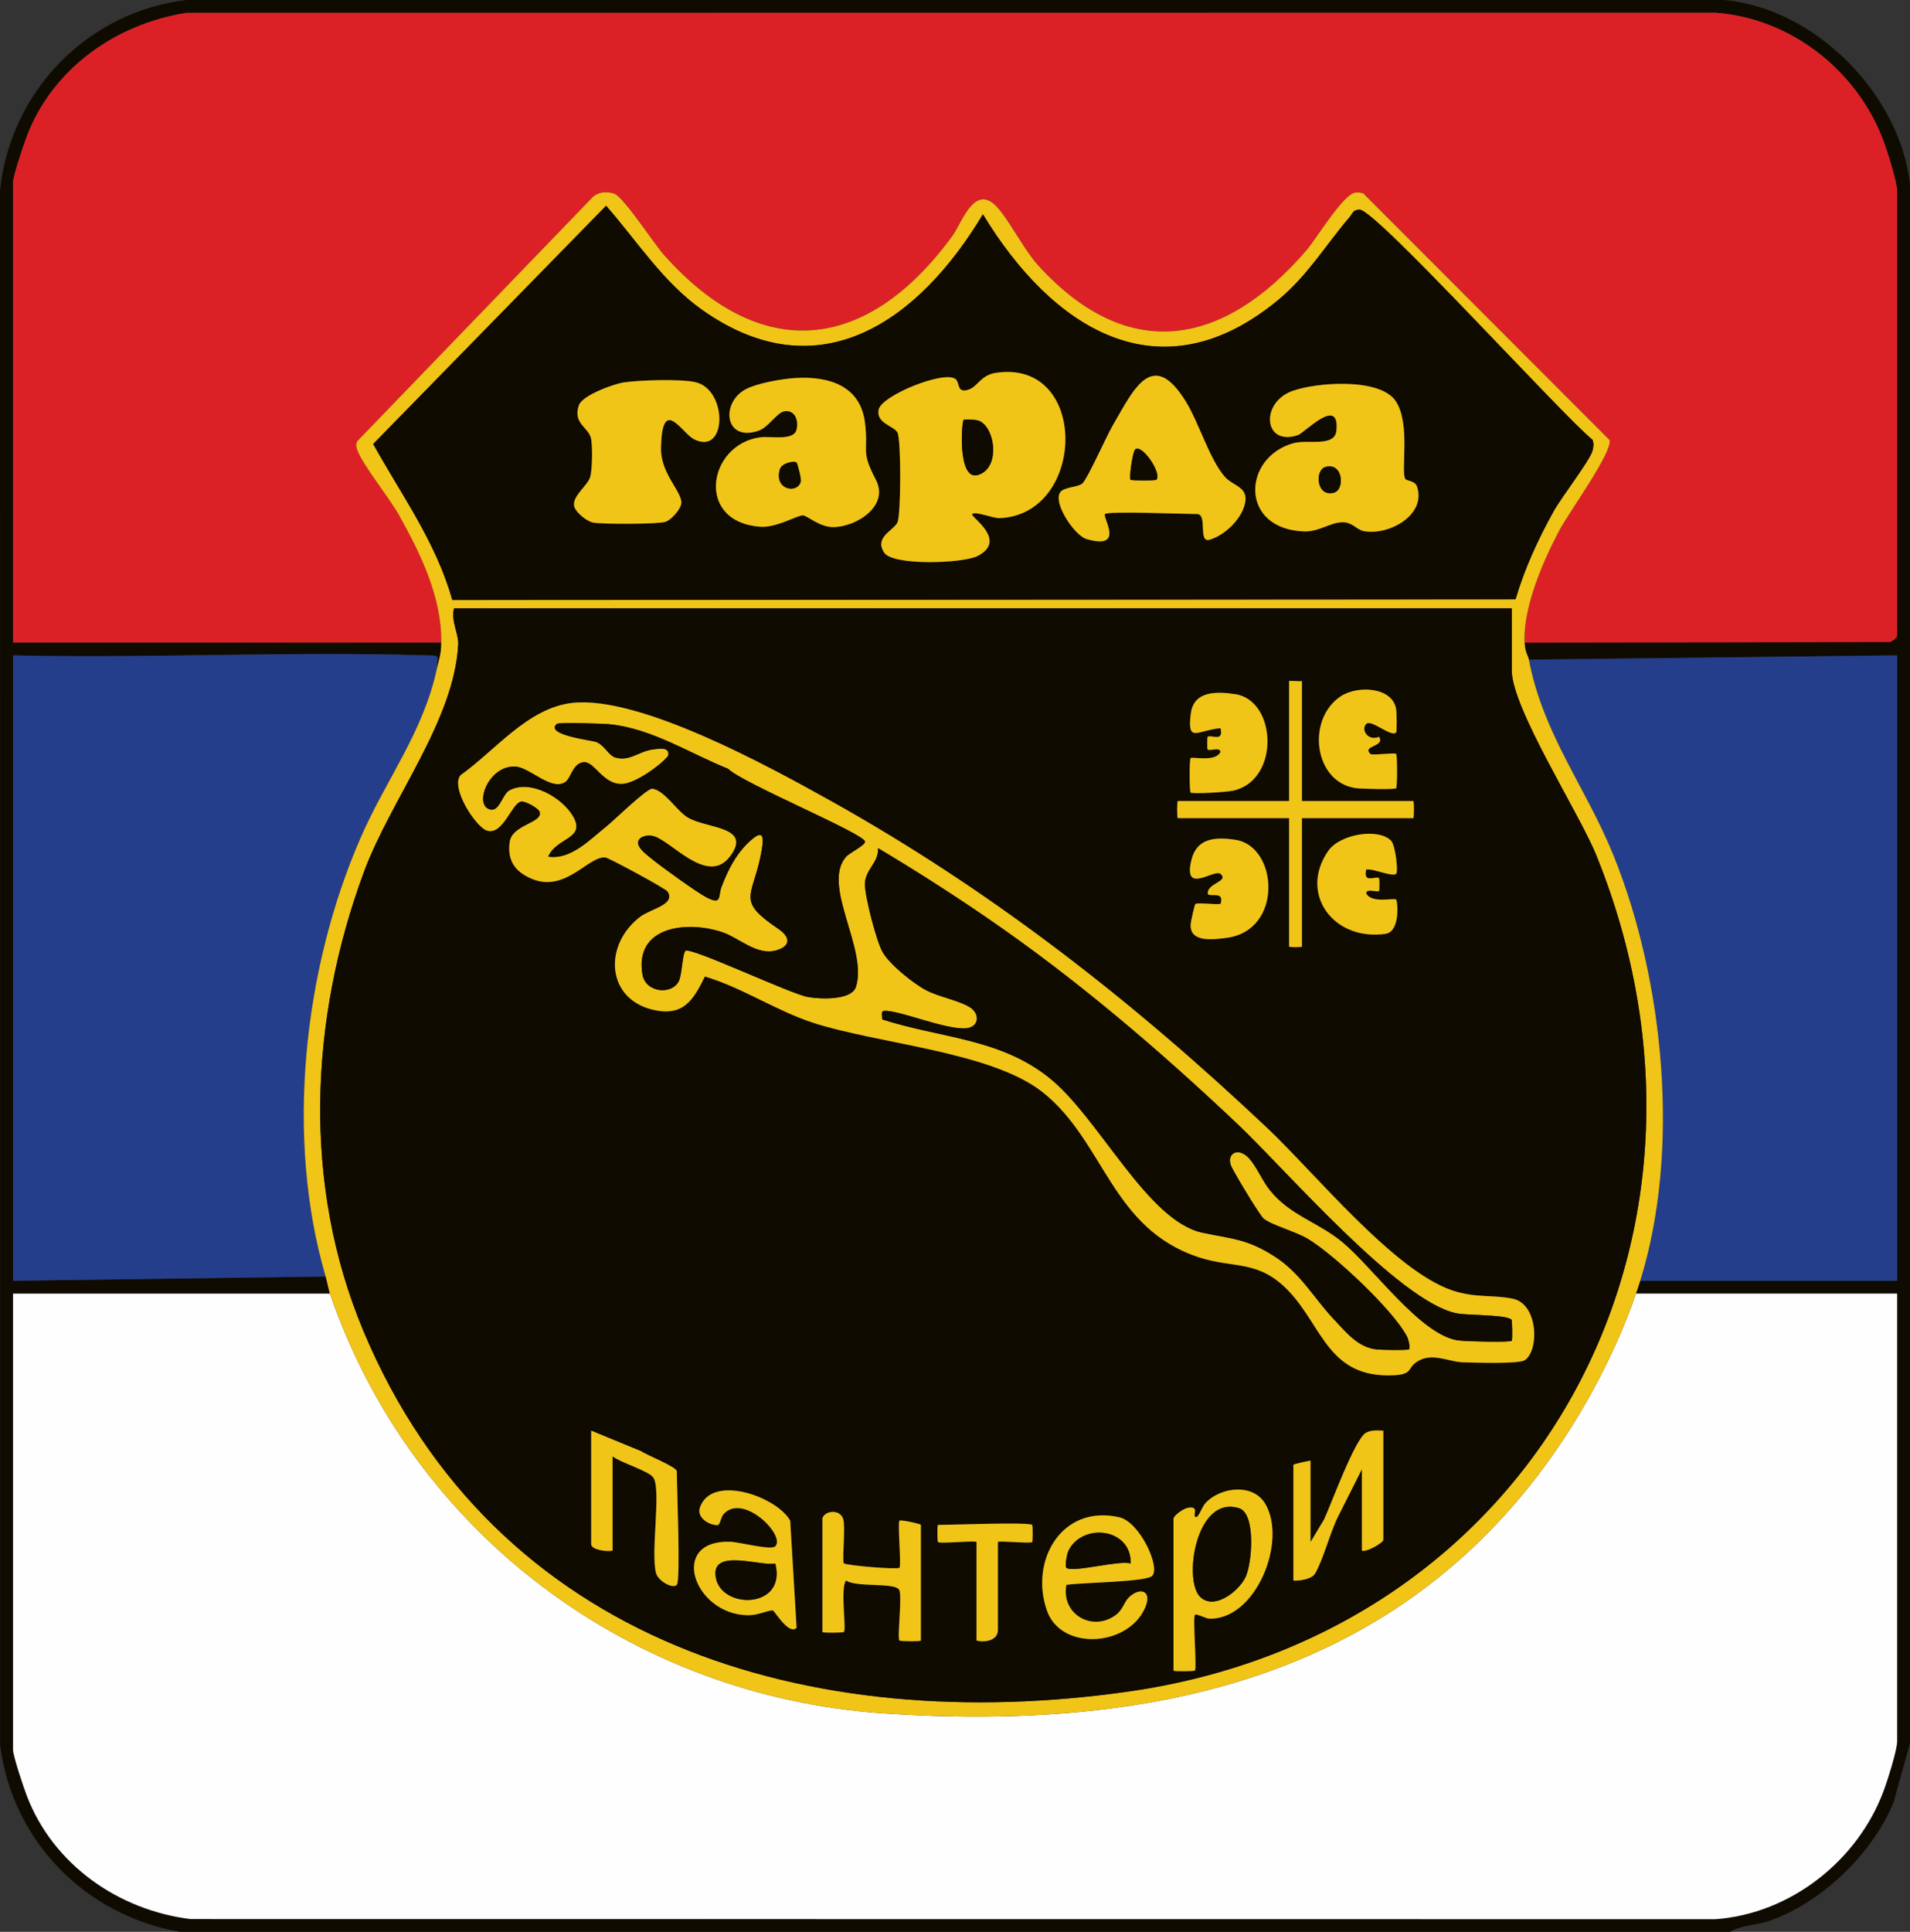<?xml version="1.0" encoding="UTF-8"?>
<svg id="Layer_2" data-name="Layer 2" xmlns="http://www.w3.org/2000/svg" viewBox="0 0 446.05 451.01">
  <rect x="0" y="0" width="446.05" height="451.01" fill="#333333" stroke="none"/>
  <defs>
    <style>
      .cls-1 {
        fill: #253e8b;
      }

      .cls-2 {
        fill: #0f0b01;
      }

      .cls-3 {
        fill: #dc2126;
      }

      .cls-4 {
        fill: #f1c418;
      }

      .cls-5 {
        fill: #fefefe;
      }
    </style>
  </defs>
  <g id="Layer_1-2" data-name="Layer 1">
    <g id="_4I8BpP.tif" data-name="4I8BpP.tif">
      <g>
        <path class="cls-2" d="M446.05,43.01v364l-3.81,13.69c-4.8,11.95-16.98,23.65-29.19,27.81-2.95,1.01-6.46.89-9,2.5H42.05c-22.1-3.85-39.12-21.14-42.01-43.49l-.03-363.06C2.37,21.36,20.4,2.76,43.53,0h359.03c21.19,1.82,41.12,21.88,43.49,43.01ZM356.05,150.01l85.37-.13c.52-.16,1.63-1.07,1.63-1.37V44.51c0-2.09-2.31-9.35-3.23-11.77-6.16-16.31-21.63-28.51-39.22-29.78l-357.06.03C27.06,5.6,12.33,15.97,6.28,31.74c-.75,1.94-3.23,9.34-3.23,10.77v107.5h100c-.04,3.08-.52,3.74-1,6,.08-3.29.71-2.9-2.46-3-32.12-1-64.42.74-96.54,0v146l73-1c.39,1.34.73,3.21,1,4H3.05v106.5c0,1.43,2.48,8.83,3.23,10.77,6.16,16.05,21.39,26.67,38.26,28.74l356.06.03c17.47-1.26,33.11-13.56,39.22-29.78.91-2.42,3.23-9.68,3.23-11.77v-104.5h-61c.32-.95.71-2.07,1-3h60v-146l-86,1c-.2-1.04-.89-1.57-1-4Z"/>
        <path class="cls-3" d="M356.05,150.01c-.37-8.25,4.34-19.06,8.18-26.32,2.06-3.89,12.37-18.13,11.68-20.97l-57.53-57.59c-.59-.2-1.19-.25-1.8-.19-2.86.27-9.08,10.7-11.53,13.55-19.2,22.26-41.46,26.59-62.52,3.53-3.51-3.84-7.07-11.13-9.98-14.02-5.07-5.03-8.01,4.16-10.04,6.95-19.76,27.12-44.54,30.28-67.45,4.54-2.37-2.67-9.47-13.67-11.68-14.33-1.64-.49-3.54-.41-4.89.78l-55.04,57.03c-.4.72-.24,1.32,0,2.05,1.13,3.36,7.52,11.23,9.79,15.29,5.04,9.05,9.97,19.14,9.82,29.68H3.05V42.51c0-1.43,2.48-8.83,3.23-10.77C12.33,15.97,27.06,5.6,43.53,3l357.06-.03c17.6,1.27,33.07,13.46,39.22,29.78.91,2.42,3.23,9.68,3.23,11.77v104c0,.3-1.11,1.21-1.63,1.37l-85.37.13Z"/>
        <path class="cls-5" d="M77.05,302.01c19.22,55.98,70.42,94.08,129.48,98.02,61.07,4.07,118.72-7.54,155.93-60.11,7.9-11.17,15.17-24.95,19.59-37.91h61v104.5c0,2.09-2.31,9.35-3.23,11.77-6.12,16.22-21.76,28.52-39.22,29.78l-356.06-.03c-16.87-2.07-32.09-12.69-38.26-28.74-.75-1.94-3.23-9.34-3.23-10.77v-106.5h74Z"/>
        <path class="cls-1" d="M76.05,298.01l-73,1v-146c32.12.74,64.42-1,96.54,0,3.17.1,2.55-.29,2.46,3-3.2,14.99-11.9,25.94-17.86,39.64-13.36,30.69-17.61,70.04-8.14,102.36Z"/>
        <path class="cls-1" d="M357.05,154.01l86-1v146h-60c9.43-30.29,5.61-69.99-6.23-99.27-6.44-15.93-16.46-28.3-19.77-45.73Z"/>
        <path class="cls-4" d="M356.05,150.01c.11,2.43.8,2.96,1,4,3.31,17.43,13.33,29.8,19.77,45.73,11.84,29.28,15.66,68.98,6.23,99.27-.29.93-.68,2.05-1,3-4.42,12.96-11.68,26.74-19.59,37.91-37.21,52.57-94.86,64.18-155.93,60.11-59.06-3.94-110.26-42.04-129.48-98.02-.27-.79-.61-2.66-1-4-9.47-32.32-5.23-71.67,8.14-102.36,5.96-13.7,14.66-24.65,17.86-39.64.48-2.26.96-2.92,1-6,.15-10.54-4.78-20.63-9.82-29.68-2.26-4.07-8.65-11.93-9.79-15.29-.24-.73-.4-1.33,0-2.05l55.04-57.03c1.35-1.2,3.25-1.28,4.89-.78,2.21.67,9.31,11.67,11.68,14.33,22.91,25.74,47.68,22.59,67.45-4.54,2.04-2.8,4.97-11.98,10.04-6.95,2.91,2.89,6.47,10.18,9.98,14.02,21.06,23.06,43.32,18.73,62.52-3.53,2.46-2.85,8.67-13.28,11.53-13.55.62-.06,1.22,0,1.8.19l57.53,57.59c.69,2.84-9.62,17.07-11.68,20.97-3.85,7.26-8.55,18.06-8.18,26.32ZM353.94,139.91c2.1-7.15,5.29-14.07,8.92-20.58,1.8-3.23,8.38-11.78,9.03-14.02.26-.89.36-1.73.03-2.62-6.97-5.6-50.56-53.7-54.38-53.73-1.59-.02-1.62.87-2.34,1.72-5.61,6.56-9.76,13.62-16.66,19.34-27.83,23.05-52.96,6.46-68.99-19.98-14.73,24.6-38.03,41.69-65.43,22.42-9.26-6.51-15.22-16.03-22.57-24.41l-54.39,55.62c6.63,11.93,14.75,23.06,18.47,36.42l248.32-.16ZM353.05,142.01H106.04c-.79,2.85,1.09,5.98.97,8.41-.89,17.79-15.72,36.16-21.99,53.07-12.78,34.42-14.46,73.09-.16,107.21,30.66,73.16,104.56,94.74,178.6,84.22,95.26-13.53,145.29-106.32,109.36-195.18-4.03-9.98-19.77-34.38-19.77-43.23v-14.5Z"/>
        <path class="cls-2" d="M353.05,142.01v14.5c0,8.85,15.74,33.25,19.77,43.23,35.93,88.87-14.1,181.65-109.36,195.18-74.04,10.52-147.94-11.06-178.6-84.22-14.3-34.12-12.61-72.79.16-107.21,6.27-16.9,21.1-35.28,21.99-53.07.12-2.42-1.76-5.55-.97-8.41h247ZM304.05,159.01c-.63.1-3-.15-3,0v28h-26c-.2,0-.2,4,0,4h26v30c0,.15,3,.15,3,0v-30h26c.2,0,.2-4,0-4h-26v-28ZM326.04,171.01c.19-.2.16-4.56,0-5.5-.87-5.16-9.02-5.57-12.95-2.96-8.05,5.36-6.28,20,3.49,21.42,1.33.19,9.13.37,9.47.04.28-.28.28-7.72,0-8.01-.38-.38-5.57.4-6,0-2.12-1.96,3.51-1.65,2-3.99-2.58,1.1-4.3-1.67-3-3,1.17-1.2,5.82,3.19,6.99,1.99ZM278.04,185.02c.39.39,8.45-.07,10.06-.45,10.93-2.57,10.04-21.06.4-22.51-4.52-.68-9.71-.73-10.39,4.5-.93,7.16,1.56,3.89,6.93,3.45.79,3.37-2.17,1.43-3,2-.12.08-.13,2.92,0,3,.6.36,2.77-.66,3.01.5-1.12,2.51-6.55,1.06-7,1.5-.29.28-.28,7.72,0,8.01ZM330.33,318.35c3.53-2.98,7.75-.43,11.2-.31,2.66.09,13.11.46,14.55-.49,3.4-2.22,3.17-13.06-2.73-14.33-4.62-1-8.64-.13-14.08-1.92-13.63-4.48-32.13-27.36-43.19-37.81-31.37-29.64-64.46-55.55-102.34-76.66-14.16-7.89-44.4-24.48-60.1-22.73-10.4,1.16-18.04,11.19-26.11,16.88-2.41,3.02,3.69,12.21,6.19,12.94,3.79,1.11,5.72-6.35,7.96-6.81.96-.2,4.13,1.59,4.37,2.41.78,2.65-6.43,2.96-7.02,7.01-.65,4.48,1.37,7.1,5.3,8.7,7.78,3.16,13.15-5.48,17.06-5.04.82.09,14.08,7.25,14.52,7.95,1.95,3.06-3.96,4.04-6.37,5.86-8.72,6.59-8.03,19.37,3.21,21.8,6.87,1.48,9.18-2.35,11.86-7.83,8.68,2.58,16.69,8.01,25.19,10.78,15.27,4.98,41.73,6.73,53.73,16.27,14.46,11.49,15.94,31.8,36.48,38.52,8.26,2.7,13.93.44,21.03,7.97,7.86,8.33,9.24,20.32,24.49,19.56,4.06-.2,3.3-1.47,4.79-2.72ZM324.83,196.23c-2.97-2.97-11.88-1.53-14.63,2.43-6.92,9.96,1.19,21.09,13.37,19.36,3.52-.5,2.85-7.66,2.49-8.01-.46-.44-5.88,1.01-7-1.5.23-1.16,2.41-.14,3.01-.5.13-.08.12-2.91,0-3-.83-.57-3.79,1.37-3-2,1.52-.33,6.22,1.8,6.99,1,.54-.56-.16-6.73-1.21-7.78ZM279.12,211.09c-.15.18-.99,3.88-1.05,4.52-.44,4.54,5.3,3.75,8.41,3.33,13.27-1.75,11.99-21.38,2.03-22.89-4.61-.7-9-.48-10.27,4.66-2.08,8.39,5.33,2.01,6.8,3.31,1.99,1.76-3.03,2.13-3,4.49.01,1.26,4.04-.83,3,2.5-1.28.24-5.52-.4-5.93.07ZM158.05,370.01c.93-.95,0-22.76,0-26.5,0-1.04-7.05-3.79-8.31-4.69l-11.69-4.81v26.5c0,1.34,3.67,1.82,5,1.5v-22c1.92,1.5,8.49,3.4,9.53,4.97,1.88,2.83-.71,17.69.64,22.36.5,1.71,3.83,3.69,4.82,2.68ZM323.05,334.01c-1.4-.05-2.7-.18-4.02.48-2.55,1.29-8.09,16.51-9.79,20.21l-3.19,5.31v-19c-.66.09-4,.79-4,1v27c1.47.09,4.32-.35,5.07-1.64,2.05-3.53,3.62-10.17,5.74-14.04l5.19-10.31v19c1.04.45,5-1.86,5-2.5v-25.5ZM186.04,380.01l-1.49-25c-3.31-5.74-18.44-10.92-21.09-3.04-.8,2.37,2.17,4.09,4.04,4.1.75,0,.78-1.79,1.49-2.57,4.57-5.08,14.6,5.03,12.06,7.52-1,.98-8.38-1-10.48-1.07-14.53-.47-8.57,16.89,3.97,17.15,2.56.05,4.54-1.11,5.94-1.13.36,0,3.77,5.95,5.57,4.05ZM274.05,354.51v35.5c0,.25,4.83.18,5,0,.5-.5-.53-12.44,0-13,.37-.39,2.52.89,3.5.9,10.8.1,18.1-18.11,12.93-26.84-2.88-4.86-10.48-3.93-14-.12-.81.88-1.8,4.03-2.43,3.06-.35-.54.91-2.39-1.51-2.02-1.15.17-3.27,1.69-3.49,2.52ZM192.05,354.51v26.5c0,.25,4.83.18,5,0,.66-.65-.89-10.16.51-12.02,2.41,1.65,11.19.41,12.38,2.12.85,1.21-.51,11.29.1,11.9.18.18,5,.25,5,0v-27c0-.25-4.74-1.25-5-1-.48.49.47,10.53,0,11s-12.34-.51-12.98-1.03c-.47-.38.42-8.48-.16-10.34-.76-2.44-4.39-1.96-4.87-.13ZM268.99,367.96c2.17-1.77-2.74-12.65-7.64-13.75-13.52-3.02-20.95,10.28-16.85,21.84,3.22,9.09,17.8,8.44,22.4.32,2.78-4.9-.55-6.17-3.36-3.36-.98.98-1.35,2.84-2.97,4.03-5.5,4.04-12.84-.2-11.54-7.03,3.45-.56,18.23-.66,19.95-2.05ZM241.05,356.01c-.83-.72-18.81,0-22,0-.2,0-.15,3.86,0,4,.51.46,9-.45,9,0v23c2.14.51,5-.06,5-2.5v-20.5c0-.4,7.53.42,8,0,.15-.13.15-3.87,0-4Z"/>
        <path class="cls-2" d="M353.94,139.91l-248.32.16c-3.72-13.36-11.84-24.5-18.47-36.42l54.39-55.62c7.35,8.38,13.31,17.9,22.57,24.41,27.4,19.27,50.69,2.18,65.43-22.42,16.04,26.44,41.16,43.03,68.99,19.98,6.9-5.72,11.05-12.78,16.66-19.34.72-.85.76-1.73,2.34-1.72,3.82.04,47.41,48.14,54.38,53.73.32.89.22,1.73-.03,2.62-.64,2.24-7.23,10.79-9.03,14.02-3.63,6.51-6.82,13.43-8.92,20.58ZM227.05,120.02c.86-.7,4.82,1.02,6.41.96,20.27-.83,20.96-37.2-.87-33.92-3.47.52-4.26,3.12-6.17,3.84-3.09,1.16-2.19-1.58-3.29-2.41-2.69-2.01-17.27,3.84-17.93,7.17s3.57,3.78,4.39,5.33c.88,1.67.85,19.31-.02,21.04-.95,1.88-5.47,3.44-3.05,7.04,2.06,3.06,18.41,2.5,21.82.74,7.18-3.73-1.93-9.25-1.28-9.77ZM185.84,88.25c-3.16.19-9.54,1.25-12.16,2.9-5.37,3.39-4.28,12,3.43,9.43,2.55-.85,4.36-4.54,6.42-4.6,2.4-.07,3.01,2.62,2.45,4.47-.75,2.49-6.07,1.35-8.37,1.64-12.24,1.54-15.47,19.86.05,20.9,3.65.25,8.65-2.74,9.88-2.66.98.06,3.85,2.75,7.01,2.74,5.41,0,13.19-4.95,10-11.05-3.66-6.99-1.65-6.35-2.56-13.43-1.1-8.53-8.43-10.79-16.15-10.33ZM258.05,120.01c.78-.74,18.46,0,21.5,0,2.55,0,.12,6.85,2.98,5.99,3.4-1.02,7.08-4.51,8.09-7.96,1.29-4.42-2.53-4.38-4.6-6.75-3.52-4.01-6.08-12.72-9.13-17.62-7.85-12.64-12.25-2.49-17.03,5.66-1.46,2.49-5.82,12.29-7.02,13.47-.93.91-3.51.84-4.81,1.71-2.87,1.91,2.75,10.47,5.69,11.33,9.16,2.69,3.66-5.19,4.33-5.83ZM145.8,89.26c-2.47.35-9.85,3.04-10.63,5.38-1.47,4.38,2.4,5.1,2.88,7.87.32,1.84.27,7.05-.21,8.8-.59,2.15-4.43,4.57-3.71,7.04.39,1.34,2.95,3.42,4.41,3.67,2.26.39,14.94.38,16.82-.17,1.34-.4,3.61-2.92,3.74-4.36.23-2.64-4.84-6.9-4.74-12.79.2-12.53,4.79-3.65,7.67-2.17,7.8,4.03,7.98-11.64.31-13.31-3.52-.77-12.78-.48-16.55.05ZM328.22,111.85c-1.19-1.62,1.3-12.91-2.28-18.23-3.7-5.49-18.5-4.39-24.14-2.35-7.55,2.73-6.74,12.99,1.31,10.3,1.56-.52,9.78-9.3,8.99-1.05-.38,3.93-6.68,2-10.09,2.95-11.88,3.34-12.59,20.06,2.56,20.59,3.48.12,6.11-2.15,9.01-2.14,2.35,0,3.17,1.75,4.98,2.08,5.73,1.05,14.58-3.71,12.37-10.4-.47-1.42-2.36-1.28-2.71-1.76Z"/>
        <path class="cls-4" d="M330.33,318.35c-1.49,1.26-.73,2.52-4.79,2.72-15.25.76-16.64-11.23-24.49-19.56-7.1-7.53-12.77-5.28-21.03-7.97-20.55-6.71-22.02-27.02-36.48-38.52-12-9.54-38.47-11.29-53.73-16.27-8.5-2.77-16.52-8.2-25.19-10.78-2.68,5.48-5,9.32-11.86,7.83-11.23-2.43-11.92-15.21-3.21-21.8,2.41-1.82,8.32-2.8,6.37-5.86-.45-.7-13.7-7.86-14.52-7.95-3.91-.44-9.28,8.2-17.06,5.04-3.93-1.6-5.95-4.22-5.3-8.7.59-4.05,7.8-4.36,7.02-7.01-.24-.81-3.41-2.61-4.37-2.41-2.25.46-4.17,7.92-7.96,6.81-2.5-.73-8.6-9.92-6.19-12.94,8.07-5.69,15.71-15.72,26.11-16.88,15.71-1.75,45.94,14.84,60.1,22.73,37.88,21.11,70.97,47.02,102.34,76.66,11.06,10.45,29.56,33.32,43.19,37.81,5.44,1.79,9.47.92,14.08,1.92,5.9,1.28,6.13,12.11,2.73,14.33-1.44.94-11.89.58-14.55.49-3.44-.12-7.67-2.67-11.2.31ZM160.05,222.01c1.07-1.1,24.58,10.09,28.71,10.78,2.84.48,10.12.81,11.14-2.41,2.8-8.8-8.1-23.68-2.33-30.33.8-.92,4.44-2.65,4.45-3.53.04-1.81-28.64-13.66-31.97-17.02-8.95-3.59-17.82-9.4-27.61-10.39-1.77-.18-11.95-.5-12.41-.09-2.91,2.6,8.35,3.83,9.26,4.23,1.97.86,2.87,3.15,4.41,3.61,3.3,1,5.52-1.48,8.79-1.88,1.3-.16,4.08-.74,3.53,1.53-1.95,2.37-7.62,6.3-10.55,6.52-4.47.34-6.56-5.06-8.94-5.07-2.72-.02-3.12,3.65-4.47,4.6-3.23,2.26-8.24-3.3-11.59-3.56-6.41-.49-9.96,9.18-5.93,10.01,2.16.45,2.79-3.65,4.47-4.52,4.94-2.57,12.35,1.72,14.88,6.17,3,5.29-4.01,4.87-5.85,9.34,5.23.78,9.57-3.86,13.5-7,1.86-1.49,9.57-9.07,10.83-8.88,2.91.43,5.7,5.21,8.3,6.75,4.43,2.62,15.15,2.04,9.83,9.1s-13.97-4.01-18.14-4.81c-1.32-.25-3.07.16-3.32,1.36-.3,1.41,2.07,3.09,3.07,3.92,2.22,1.83,10.67,7.93,12.91,9.09,3.67,1.88,2.63-.29,3.49-2.5,1.47-3.8,3.18-7.25,5.98-10.03,4.18-4.14,4.04-1.47,3.09,3.07-1.97,9.44-5.55,10.24,4.14,16.76,2.86,1.92,3.03,4.01-.37,5.04-4.46,1.35-8.71-2.85-12.5-4.16-8.2-2.85-20.75-1.58-18.81,9.81.73,4.27,6.88,4.85,8.5,1.51.74-1.52.81-6.28,1.51-7ZM352.98,308.08c-1.4-1.22-10.2-.91-12.99-1.51-13.44-2.91-39.79-33.55-50.92-44.08-18.4-17.4-37.79-33.99-58.7-48.3-8.26-5.65-16.72-11.06-25.32-16.18.22,3.45-3.09,4.97-3.06,8.49.02,2.88,2.7,13.37,4.19,15.88,1.73,2.91,7.13,7.25,10.17,8.83,2.93,1.53,7.38,2.28,10.09,3.91,2.21,1.33,2.32,4.07-.01,4.79-3.68,1.13-14.44-3.35-18.92-3.87-1.98-.23-1.52.28-1.46,1.96,13.59,4.39,27.34,4.36,38.93,13.58,11.63,9.26,22.91,33.44,35.8,36.2,6.86,1.47,10.13,1.3,16.62,5.38s9.29,9.75,14.13,14.87c2.9,3.06,5.61,6.55,9.99,7.01,1.2.13,7.26.23,7.53-.04.33-.33-.08-2.22-.49-3.01-3.16-6.1-17.09-19.18-23.2-22.8-2.86-1.7-8.49-3.2-10.29-4.71-.88-.74-7.16-11.12-7.61-12.4-1.04-2.97,1.92-4.42,4.44-1.43,1.7,2.02,2.99,5.16,4.72,7.28,4.81,5.92,11.17,7.31,16.92,12.08,7.23,5.99,18.31,21.79,27.07,22.93,1.65.21,12,.5,12.44.07.17-.17.11-4.77-.07-4.93Z"/>
        <path class="cls-4" d="M274.05,354.51c.22-.83,2.35-2.35,3.49-2.52,2.43-.37,1.16,1.48,1.51,2.02.63.97,1.62-2.18,2.43-3.06,3.52-3.81,11.12-4.74,14,.12,5.17,8.73-2.13,26.94-12.93,26.84-.99,0-3.13-1.3-3.5-.9-.53.56.5,12.5,0,13-.18.18-5,.25-5,0v-35.5ZM280.26,372.79c3.26,3.23,8.92-1.2,10.56-4.5s2.48-14.9-1.42-16.16c-10.1-3.26-13.1,16.74-9.15,20.66Z"/>
        <path class="cls-4" d="M304.05,159.01v28h26c.2,0,.2,4,0,4h-26v30c0,.15-3,.15-3,0v-30h-26c-.2,0-.2-4,0-4h26v-28c0-.15,2.37.1,3,0Z"/>
        <path class="cls-4" d="M268.99,367.96c-1.72,1.4-16.5,1.49-19.95,2.05-1.3,6.83,6.05,11.08,11.54,7.03,1.62-1.19,1.99-3.05,2.97-4.03,2.81-2.81,6.13-1.54,3.36,3.36-4.6,8.12-19.18,8.77-22.4-.32-4.1-11.56,3.33-24.87,16.85-21.84,4.9,1.1,9.81,11.98,7.64,13.75ZM264.04,365.01c.26-8.26-11.23-9.6-14.5-3-.45.91-.85,3.68-.5,4,1.34,1.23,12.31-1.83,15-1Z"/>
        <path class="cls-4" d="M186.04,380.01c-1.8,1.89-5.21-4.06-5.57-4.05-1.4.02-3.38,1.18-5.94,1.13-12.54-.25-18.5-17.62-3.97-17.15,2.09.07,9.47,2.05,10.48,1.07,2.54-2.48-7.48-12.6-12.06-7.52-.71.79-.74,2.58-1.49,2.57-1.88-.01-4.84-1.72-4.04-4.1,2.66-7.88,17.79-2.7,21.09,3.04l1.49,25ZM181.05,365.02c-3.47.72-15.15-3.75-13.88,3.29,1.36,7.53,16.59,7.32,13.88-3.29Z"/>
        <path class="cls-4" d="M323.05,334.01v25.5c0,.64-3.96,2.95-5,2.5v-19l-5.19,10.31c-2.12,3.88-3.69,10.52-5.74,14.04-.75,1.3-3.6,1.74-5.07,1.64v-27c0-.21,3.34-.91,4-1v19l3.19-5.31c1.7-3.7,7.24-18.92,9.79-20.21,1.32-.67,2.61-.54,4.02-.48Z"/>
        <path class="cls-4" d="M192.05,354.51c.48-1.83,4.11-2.3,4.87.13.58,1.86-.31,9.96.16,10.34.64.52,12.51,1.5,12.98,1.03s-.48-10.51,0-11c.25-.26,5,.74,5,1v27c0,.25-4.83.18-5,0-.61-.61.74-10.68-.1-11.9-1.19-1.71-9.97-.47-12.38-2.12-1.4,1.86.15,11.36-.51,12.02-.18.18-5,.25-5,0v-26.5Z"/>
        <path class="cls-4" d="M278.04,185.02c-.28-.28-.29-7.73,0-8.01.46-.44,5.88,1.01,7-1.5-.23-1.16-2.41-.14-3.01-.5-.13-.08-.12-2.91,0-3,.83-.57,3.79,1.37,3-2-5.37.43-7.86,3.71-6.93-3.45.68-5.24,5.87-5.18,10.39-4.5,9.63,1.44,10.52,19.94-.4,22.51-1.61.38-9.67.84-10.06.45Z"/>
        <path class="cls-4" d="M324.83,196.23c1.06,1.06,1.75,7.22,1.21,7.78-.78.81-5.47-1.33-6.99-1-.79,3.37,2.17,1.43,3,2,.12.08.13,2.92,0,3-.6.36-2.77-.66-3.01.5,1.12,2.51,6.55,1.05,7,1.5.36.35,1.03,7.51-2.49,8.01-12.17,1.73-20.29-9.4-13.37-19.36,2.75-3.96,11.67-5.4,14.63-2.43Z"/>
        <path class="cls-4" d="M326.04,171.01c-1.17,1.2-5.83-3.2-6.99-1.99-1.29,1.33.42,4.1,3,3,1.51,2.34-4.12,2.03-2,4,.43.4,5.62-.38,6,0,.28.28.28,7.72,0,8.01-.33.33-8.14.16-9.47-.04-9.77-1.42-11.54-16.06-3.49-21.42,3.93-2.62,12.09-2.2,12.95,2.96.16.94.19,5.3,0,5.5Z"/>
        <path class="cls-4" d="M279.12,211.09c.41-.47,4.65.17,5.93-.07,1.03-3.34-2.99-1.25-3-2.5-.02-2.36,5-2.73,3-4.49-1.47-1.3-8.88,5.09-6.8-3.31,1.27-5.13,5.66-5.35,10.27-4.66,9.96,1.51,11.23,21.13-2.03,22.89-3.11.41-8.86,1.2-8.41-3.33.06-.64.9-4.35,1.05-4.52Z"/>
        <path class="cls-4" d="M158.05,370.01c-.99,1.02-4.33-.96-4.82-2.68-1.35-4.67,1.24-19.53-.64-22.36-1.04-1.57-7.62-3.47-9.53-4.97v22c-1.33.32-5-.16-5-1.5v-26.5l11.69,4.81c1.26.9,8.31,3.65,8.31,4.69,0,3.74.93,25.55,0,26.5Z"/>
        <path class="cls-4" d="M241.05,356.01c.15.13.15,3.86,0,4-.47.42-8-.4-8,0v20.5c0,2.44-2.86,3.01-5,2.5v-23c0-.45-8.49.46-9,0-.15-.13-.2-4,0-4,3.19,0,21.17-.72,22,0Z"/>
        <path class="cls-4" d="M227.05,120.02c-.65.53,8.46,6.04,1.28,9.77-3.41,1.77-19.76,2.32-21.82-.74-2.43-3.6,2.1-5.16,3.05-7.04.87-1.72.91-19.36.02-21.04-.82-1.54-5.02-2.16-4.39-5.33.67-3.33,15.25-9.19,17.93-7.17,1.11.83.2,3.57,3.29,2.41,1.91-.72,2.7-3.32,6.17-3.84,21.83-3.27,21.15,33.1.87,33.92-1.58.06-5.55-1.65-6.41-.96ZM225.05,98.01c-.51.55-1.45,14.35,3.36,12.88,5.43-1.66,3.91-11.56-.02-12.72-.76-.22-3.19-.32-3.34-.16Z"/>
        <path class="cls-4" d="M185.84,88.25c7.72-.46,15.05,1.8,16.15,10.33.91,7.09-1.1,6.45,2.56,13.43,3.2,6.11-4.59,11.04-10,11.05-3.16,0-6.03-2.68-7.01-2.74-1.23-.08-6.24,2.91-9.88,2.66-15.52-1.05-12.29-19.36-.05-20.9,2.3-.29,7.61.86,8.37-1.64.56-1.85-.05-4.54-2.45-4.47-2.06.06-3.87,3.74-6.42,4.6-7.71,2.58-8.8-6.04-3.43-9.43,2.62-1.65,9-2.71,12.16-2.9ZM186.04,108.02c-.42-.5-3.46,0-3.92,1.57-1.39,4.77,4.11,5.8,4.89,2.83.16-.6-.77-4.16-.97-4.4Z"/>
        <path class="cls-4" d="M328.22,111.85c.35.47,2.24.34,2.71,1.76,2.21,6.69-6.65,11.45-12.37,10.4-1.81-.33-2.63-2.07-4.98-2.08-2.9-.01-5.53,2.26-9.01,2.14-15.15-.53-14.45-17.25-2.56-20.59,3.41-.96,9.71.98,10.09-2.95.79-8.25-7.43.53-8.99,1.05-8.05,2.69-8.86-7.57-1.31-10.3,5.64-2.04,20.44-3.14,24.14,2.35,3.59,5.33,1.09,16.61,2.28,18.23ZM309.55,109.02c-2.57.71-2.14,7.13,1.99,5.99,2.57-.71,2.14-7.13-1.99-5.99Z"/>
        <path class="cls-4" d="M258.05,120.01c-.67.64,4.83,8.52-4.33,5.83-2.94-.86-8.56-9.43-5.69-11.33,1.31-.87,3.88-.8,4.81-1.71,1.21-1.18,5.56-10.98,7.02-13.47,4.77-8.15,9.18-18.3,17.03-5.66,3.05,4.91,5.61,13.61,9.13,17.62,2.07,2.36,5.89,2.32,4.6,6.75-1.01,3.46-4.69,6.94-8.09,7.96-2.87.86-.43-5.99-2.98-5.99-3.04,0-20.72-.74-21.5,0ZM270.04,112.01c1.44-1.43-3.53-8.71-4.99-7-.55.64-1.43,6.61-1.01,7,.22.2,5.79.21,6,0Z"/>
        <path class="cls-4" d="M145.8,89.26c3.77-.53,13.03-.82,16.55-.05,7.67,1.67,7.49,17.34-.31,13.31-2.88-1.49-7.46-10.36-7.67,2.17-.1,5.89,4.97,10.14,4.74,12.79-.13,1.44-2.4,3.96-3.74,4.36-1.88.56-14.56.56-16.82.17-1.46-.25-4.02-2.33-4.41-3.67-.72-2.47,3.12-4.88,3.71-7.04.48-1.75.53-6.96.21-8.8-.48-2.77-4.35-3.49-2.88-7.87.78-2.33,8.16-5.03,10.63-5.38Z"/>
        <path class="cls-2" d="M352.98,308.08c.19.16.25,4.76.07,4.93-.44.44-10.79.15-12.44-.07-8.76-1.14-19.84-16.93-27.07-22.93-5.75-4.77-12.11-6.16-16.92-12.08-1.73-2.13-3.01-5.27-4.72-7.28-2.52-2.99-5.48-1.54-4.44,1.43.45,1.28,6.73,11.66,7.61,12.4,1.8,1.51,7.42,3.02,10.29,4.71,6.11,3.62,20.03,16.71,23.2,22.8.41.79.82,2.68.49,3.01-.27.27-6.33.16-7.53.04-4.38-.46-7.09-3.95-9.99-7.01-4.85-5.12-7.83-10.91-14.13-14.87s-9.76-3.91-16.62-5.38c-12.89-2.76-24.17-26.95-35.8-36.2-11.58-9.22-25.34-9.2-38.93-13.58-.06-1.68-.52-2.2,1.46-1.96,4.48.53,15.24,5,18.92,3.87,2.33-.72,2.22-3.46.01-4.79-2.71-1.63-7.16-2.39-10.09-3.91-3.04-1.58-8.44-5.92-10.17-8.83-1.49-2.5-4.17-13-4.19-15.88-.03-3.52,3.29-5.04,3.06-8.49,8.6,5.12,17.06,10.52,25.32,16.18,20.91,14.31,40.3,30.9,58.7,48.3,11.13,10.53,37.48,41.17,50.92,44.08,2.79.6,11.59.29,12.99,1.51Z"/>
        <path class="cls-2" d="M160.05,222.01c-.7.72-.77,5.48-1.51,7-1.62,3.34-7.77,2.76-8.5-1.51-1.94-11.38,10.62-12.65,18.81-9.81,3.8,1.32,8.04,5.52,12.5,4.16,3.41-1.03,3.23-3.12.37-5.04-9.69-6.52-6.11-7.32-4.14-16.76.95-4.54,1.08-7.21-3.09-3.07-2.8,2.78-4.51,6.23-5.98,10.03-.86,2.21.18,4.38-3.49,2.5-2.24-1.15-10.69-7.25-12.91-9.09-1-.83-3.37-2.5-3.07-3.92.25-1.2,2-1.61,3.32-1.36,4.17.8,12.77,11.93,18.14,4.81s-5.39-6.48-9.83-9.1c-2.6-1.54-5.39-6.32-8.3-6.75-1.26-.19-8.97,7.39-10.83,8.88-3.93,3.14-8.26,7.77-13.5,7,1.84-4.47,8.85-4.05,5.85-9.34-2.53-4.45-9.93-8.74-14.88-6.17-1.68.87-2.3,4.96-4.47,4.52-4.03-.83-.48-10.51,5.93-10.01,3.35.26,8.37,5.82,11.59,3.56,1.35-.95,1.75-4.61,4.47-4.6,2.38.01,4.48,5.42,8.94,5.07,2.94-.23,8.6-4.16,10.55-6.52.56-2.27-2.23-1.69-3.53-1.53-3.28.41-5.5,2.88-8.79,1.88-1.54-.46-2.44-2.75-4.41-3.61-.91-.4-12.18-1.64-9.26-4.23.46-.41,10.64-.09,12.41.09,9.79.99,18.66,6.8,27.61,10.39,3.33,3.36,32.01,15.21,31.97,17.02-.02.88-3.65,2.61-4.45,3.53-5.78,6.65,5.12,21.52,2.33,30.33-1.02,3.23-8.31,2.89-11.14,2.41-4.14-.69-27.65-11.88-28.71-10.78Z"/>
        <path class="cls-2" d="M280.26,372.79c-3.95-3.91-.95-23.92,9.15-20.66,3.89,1.26,3.03,12.92,1.42,16.16s-7.3,7.72-10.56,4.5Z"/>
        <path class="cls-2" d="M264.04,365.01c-2.69-.83-13.66,2.24-15,1-.35-.32.05-3.09.5-4,3.26-6.6,14.76-5.27,14.5,3Z"/>
        <path class="cls-2" d="M181.05,365.02c2.72,10.6-12.52,10.81-13.88,3.29-1.27-7.04,10.41-2.57,13.88-3.29Z"/>
        <path class="cls-2" d="M225.05,98.01c.15-.16,2.58-.06,3.34.16,3.94,1.15,5.46,11.06.02,12.72-4.81,1.47-3.87-12.33-3.36-12.88Z"/>
        <path class="cls-2" d="M186.04,108.02c.2.24,1.13,3.8.97,4.4-.79,2.97-6.29,1.94-4.89-2.83.46-1.57,3.51-2.06,3.92-1.57Z"/>
        <path class="cls-2" d="M309.55,109.02c4.13-1.14,4.56,5.28,1.99,5.99-4.13,1.14-4.56-5.28-1.99-5.99Z"/>
        <path class="cls-2" d="M270.04,112.01c-.21.21-5.78.2-6,0-.42-.38.46-6.35,1.01-7,1.46-1.71,6.43,5.56,4.99,7Z"/>
      </g>
    </g>
  </g>
</svg>